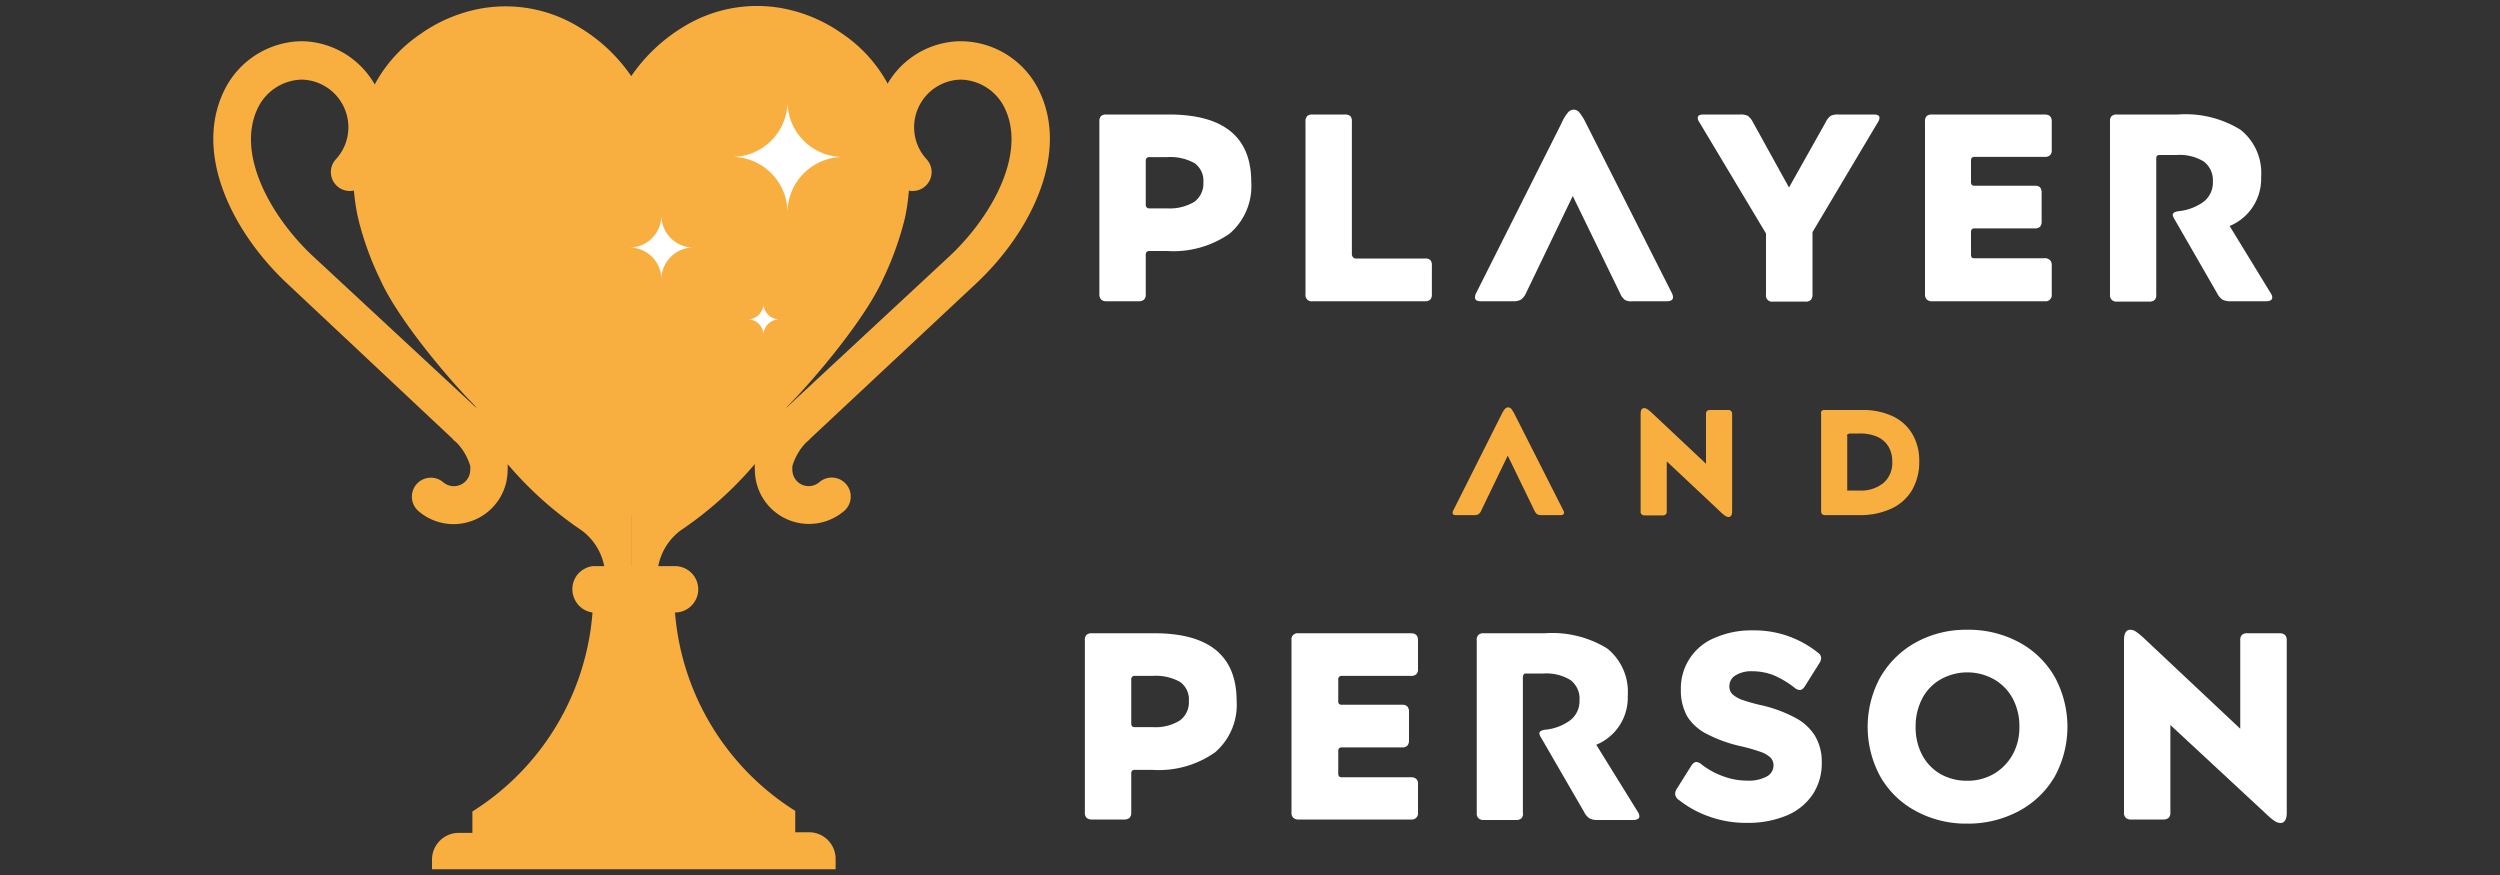 <svg id="Layer_1" data-name="Layer 1" xmlns="http://www.w3.org/2000/svg" viewBox="0 0 200 70"><rect x="0" y="0" width="200" height="70" fill="#333333" stroke="none"/><defs><style>.cls-1{fill:#f9ae40;}.cls-2{fill:#fff;}</style></defs><path class="cls-1" d="M50.49,46.91V8.05H70.43l0-.08A6.85,6.85,0,0,1,76.71,3.3H77A7,7,0,0,1,83,7c2.7,5.12-.51,11.55-4.89,15.66L64.84,35.07a1.92,1.92,0,0,1-.32.3,4.52,4.52,0,0,0-1.13,1.92,1.45,1.45,0,0,0,0,.3,1.3,1.3,0,0,0,1.3,1.3,1.31,1.31,0,0,0,.85-.31,1.51,1.51,0,1,1,2,2.29,4.33,4.33,0,0,1-7.15-3.28,3.71,3.71,0,0,1,0-.47,29,29,0,0,1-5.92,5.3h0a4.67,4.67,0,0,0-1.8,2.82,4.11,4.11,0,0,0-.07.78h0l-.33.11a3.84,3.84,0,0,0,.08.76ZM65.24,28.79c-.17.38-2.15,3.48-2.35,3.85L76,20.46c3.42-3.22,6.23-8.36,4.28-12a4,4,0,0,0-3.41-2.09,3.81,3.81,0,0,0-3.74,3.8,3.76,3.76,0,0,0,1,2.57,1.51,1.51,0,0,1-2.23,2.05,6.77,6.77,0,0,1-1.75-3.82c-.83,7-7.95,9.79-10.81,15.89Z"/><path class="cls-1" d="M72.71,12.93a16,16,0,0,0-1.34-5.52,11.33,11.33,0,0,0-3.94-4.68,12.18,12.18,0,0,0-4.5-2,11.23,11.23,0,0,0-8.26,1.42A13.54,13.54,0,0,0,50.5,6.09a13.39,13.39,0,0,0-4.16-3.91A11.24,11.24,0,0,0,38.08.76a12.18,12.18,0,0,0-4.5,2,11.33,11.33,0,0,0-3.94,4.68,16,16,0,0,0-1.34,5.52,15.76,15.76,0,0,0,.36,4.54,24.42,24.42,0,0,0,1.75,4.85c1.64,3.64,6.46,9.1,8.11,10.62,3.73,3.44,7.66,5.62,12,8.27h0c4.31-2.65,8.24-4.83,12-8.27,1.65-1.52,6.47-7,8.11-10.62a25.06,25.06,0,0,0,1.75-4.85A15.76,15.76,0,0,0,72.71,12.93Z"/><path class="cls-1" d="M50.52,46.91V8.05h-20a.24.24,0,0,0,0-.08A6.85,6.85,0,0,0,24.3,3.3H24A7,7,0,0,0,18.06,7c-2.71,5.12.51,11.55,4.89,15.66L36.17,35.07a1.59,1.59,0,0,0,.32.3,4.52,4.52,0,0,1,1.13,1.92,1.45,1.45,0,0,1,0,.3,1.31,1.31,0,0,1-2.15,1,1.51,1.51,0,1,0-2,2.29,4.28,4.28,0,0,0,2.82,1.05,4.33,4.33,0,0,0,4.32-4.33,3.7,3.7,0,0,0,0-.47,29,29,0,0,0,5.92,5.3h0a4.67,4.67,0,0,1,1.8,2.82,4.11,4.11,0,0,1,.07.78h0l.33.11a3.84,3.84,0,0,1-.08.76ZM35.76,28.79c.18.38,2.16,3.48,2.36,3.85L25,20.46c-3.43-3.22-6.23-8.36-4.28-12a4,4,0,0,1,3.41-2.09,3.81,3.81,0,0,1,3.74,3.8,3.76,3.76,0,0,1-1,2.57,1.51,1.51,0,1,0,2.23,2.05,6.84,6.84,0,0,0,1.75-3.82c.83,7,7.95,9.79,10.81,15.89Z"/><path class="cls-1" d="M64.72,66.58h-1.1V64.87A20.68,20.68,0,0,1,54,49h0a1.86,1.86,0,0,0,1.31-.54,2,2,0,0,0,.41-.61,1.78,1.78,0,0,0,.14-.7,1.86,1.86,0,0,0-1.86-1.86H47.42a1.91,1.91,0,0,0-1.09.53,1.84,1.84,0,0,0-.54,1.32,1.78,1.78,0,0,0,.14.7A1.85,1.85,0,0,0,47.4,49a20.67,20.67,0,0,1-9.61,15.92v1.71h-1.1a2.14,2.14,0,0,0-2.13,2.13v.78H66.85v-.78A2.13,2.13,0,0,0,64.72,66.58Z"/><polygon class="cls-1" points="57.54 22.67 57.54 22.67 57.54 22.67 57.54 22.67"/><path class="cls-2" d="M63,17h0a4.45,4.45,0,0,0-4.45-4.45h0A4.44,4.44,0,0,0,63,8.12h0a4.44,4.44,0,0,0,4.45,4.44h0A4.45,4.45,0,0,0,63,17Z"/><path class="cls-2" d="M52.91,22.36h0a2.55,2.55,0,0,0-2.56-2.56h0a2.56,2.56,0,0,0,2.56-2.56h0a2.56,2.56,0,0,0,2.56,2.56h0A2.56,2.56,0,0,0,52.91,22.36Z"/><path class="cls-2" d="M61.08,26.81h0a1.25,1.25,0,0,0-1.26-1.26h0a1.26,1.26,0,0,0,1.26-1.26h0a1.27,1.27,0,0,0,1.27,1.26h0A1.26,1.26,0,0,0,61.08,26.81Z"/><path class="cls-1" d="M118.51,40.82a.73.73,0,0,1-.22.31.67.67,0,0,1-.35.08h-1.47c-.17,0-.26-.06-.26-.17a.46.46,0,0,1,.06-.22l3.83-7.62a2.18,2.18,0,0,1,.29-.48.35.35,0,0,1,.26-.13.33.33,0,0,1,.26.13,2.66,2.66,0,0,1,.29.48l3.86,7.62a.42.42,0,0,1,.06.21c0,.12-.1.18-.28.18H123.3a.63.63,0,0,1-.34-.08.82.82,0,0,1-.22-.31l-2.12-4.37Z"/><path class="cls-1" d="M136.56,32.88a.32.32,0,0,1,.23-.08h1.46a.29.29,0,0,1,.32.32v7.77c0,.32-.1.47-.29.47a.51.51,0,0,1-.26-.09,3.1,3.1,0,0,1-.36-.3l-4.32-4.06v4a.3.3,0,0,1-.08.24.34.34,0,0,1-.25.08h-1.45a.32.32,0,0,1-.23-.08.29.29,0,0,1-.08-.24V33.12c0-.32.09-.47.29-.47a.45.45,0,0,1,.25.09,2.42,2.42,0,0,1,.37.3l4.32,4.06v-4A.3.3,0,0,1,136.56,32.88Z"/><path class="cls-1" d="M145.73,32.88a.32.32,0,0,1,.23-.08h3a5.57,5.57,0,0,1,2.48.51A3.58,3.58,0,0,1,153,34.74a4.21,4.21,0,0,1,.54,2.17,4.47,4.47,0,0,1-.56,2.27,3.76,3.76,0,0,1-1.65,1.5,5.92,5.92,0,0,1-2.59.53H146a.32.32,0,0,1-.23-.08.33.33,0,0,1-.08-.24V33.12A.3.3,0,0,1,145.73,32.88Zm2.05,1.89a.18.18,0,0,0,0,.14v4.2c0,.06,0,.11,0,.13a.17.17,0,0,0,.14,0h.78a2.84,2.84,0,0,0,2-.62,2.13,2.13,0,0,0,.68-1.7,2.29,2.29,0,0,0-.3-1.19,2,2,0,0,0-.88-.78,3.36,3.36,0,0,0-1.42-.27h-.83C147.85,34.73,147.8,34.74,147.78,34.77Z"/><path class="cls-2" d="M91.73,20.16a.33.33,0,0,0-.07.24v3.14a.54.54,0,0,1-.14.43.63.63,0,0,1-.43.13H88.5a.56.56,0,0,1-.41-.14.57.57,0,0,1-.14-.42V9.71a.58.58,0,0,1,.14-.43.61.61,0,0,1,.41-.12h5q6.6,0,6.6,5.4a5,5,0,0,1-1.73,4.13,7.86,7.86,0,0,1-5,1.39H92A.32.32,0,0,0,91.73,20.16Zm0-7.51a.33.33,0,0,0-.07.24v3.46a.33.33,0,0,0,.07.24.32.32,0,0,0,.25.08h1.39a3.82,3.82,0,0,0,2.17-.52,1.81,1.81,0,0,0,.73-1.57,1.72,1.72,0,0,0-.71-1.53,4,4,0,0,0-2.19-.48H92A.32.32,0,0,0,91.73,12.65Z"/><path class="cls-2" d="M108.27,20.61a.33.33,0,0,0,.25.07H114a.58.58,0,0,1,.43.13.61.61,0,0,1,.12.43v2.3a.62.62,0,0,1-.12.42.58.58,0,0,1-.43.14h-9a.49.49,0,0,1-.56-.56V9.71a.58.58,0,0,1,.14-.43.62.62,0,0,1,.42-.12h2.58a.68.68,0,0,1,.44.12.58.58,0,0,1,.13.43V20.36A.39.39,0,0,0,108.27,20.61Z"/><path class="cls-2" d="M122.1,23.41a1.35,1.35,0,0,1-.41.55,1.16,1.16,0,0,1-.62.14h-2.6c-.31,0-.47-.1-.47-.3a.82.82,0,0,1,.11-.39l6.81-13.55a3.49,3.49,0,0,1,.51-.85.62.62,0,0,1,.47-.24.6.6,0,0,1,.46.24,4.73,4.73,0,0,1,.52.85l6.85,13.55a.78.78,0,0,1,.11.37c0,.21-.17.32-.49.32h-2.74A1.06,1.06,0,0,1,130,24a1.34,1.34,0,0,1-.4-.55l-3.78-7.77Z"/><path class="cls-2" d="M146.07,9.75a1.24,1.24,0,0,1,.4-.49,1.33,1.33,0,0,1,.6-.1h2.84q.45,0,.45.27a.72.72,0,0,1-.13.35L145,18.57v5a.62.62,0,0,1-.13.42.58.58,0,0,1-.43.14h-2.6a.49.49,0,0,1-.56-.56V18.68l-5.33-8.9a.63.63,0,0,1-.13-.35q0-.27.45-.27h2.94a1.33,1.33,0,0,1,.6.1,1.34,1.34,0,0,1,.41.49L143.12,15Z"/><path class="cls-2" d="M164,20.81a.57.57,0,0,1,.14.43v2.3a.5.5,0,0,1-.58.56h-9a.59.59,0,0,1-.42-.14.57.57,0,0,1-.14-.42V9.71a.58.58,0,0,1,.14-.43.64.64,0,0,1,.42-.12h9c.39,0,.58.18.58.55V12a.54.54,0,0,1-.14.42.61.61,0,0,1-.44.13H158a.33.33,0,0,0-.26.08.38.38,0,0,0-.06.24v1.67a.38.38,0,0,0,.06.25.38.38,0,0,0,.26.07h4.78a.58.58,0,0,1,.43.13.68.68,0,0,1,.12.44v2.29a.61.61,0,0,1-.12.41.54.54,0,0,1-.43.14H158a.33.33,0,0,0-.26.08.38.38,0,0,0-.06.24v1.75a.4.4,0,0,0,.06.25c0,.05.13.07.26.07h5.5A.61.61,0,0,1,164,20.81Z"/><path class="cls-2" d="M172.37,24a.66.66,0,0,1-.44.13h-2.58a.56.56,0,0,1-.41-.14.53.53,0,0,1-.14-.42V9.71a.54.54,0,0,1,.14-.43.61.61,0,0,1,.41-.12h4.89a8.37,8.37,0,0,1,5,1.22,4.41,4.41,0,0,1,1.65,3.79,4.08,4.08,0,0,1-2.52,3.91l3.26,5.33a.71.71,0,0,1,.15.39c0,.2-.17.3-.53.3h-2.77a1.46,1.46,0,0,1-.67-.12,1.33,1.33,0,0,1-.44-.52l-3.42-5.94a.54.54,0,0,1-.07-.14.41.41,0,0,1-.06-.2c0-.14.14-.23.43-.28a4.16,4.16,0,0,0,2-.73,1.94,1.94,0,0,0,.78-1.64,1.87,1.87,0,0,0-.73-1.61,3.66,3.66,0,0,0-2.16-.52h-1.32a.41.41,0,0,0-.26.06.41.41,0,0,0-.06.26V23.54A.58.58,0,0,1,172.37,24Z"/><path class="cls-2" d="M90.56,61.66a.4.4,0,0,0-.06.25V65a.58.58,0,0,1-.14.43.66.66,0,0,1-.44.13H87.34a.61.61,0,0,1-.42-.14.57.57,0,0,1-.13-.42V51.21a.54.54,0,0,1,.13-.42.6.6,0,0,1,.42-.13h5q6.58,0,6.59,5.4a5,5,0,0,1-1.73,4.13,7.81,7.81,0,0,1-5,1.4H90.82A.35.35,0,0,0,90.56,61.66Zm0-7.51a.38.38,0,0,0-.06.24v3.46a.42.42,0,0,0,.06.25.35.35,0,0,0,.26.07h1.39a3.7,3.7,0,0,0,2.16-.52,1.8,1.8,0,0,0,.74-1.57,1.72,1.72,0,0,0-.71-1.53,4,4,0,0,0-2.19-.48H90.82A.35.35,0,0,0,90.56,54.15Z"/><path class="cls-2" d="M113.3,62.31a.54.54,0,0,1,.14.43V65a.5.5,0,0,1-.57.56h-9a.56.56,0,0,1-.41-.14.53.53,0,0,1-.14-.42V51.21a.51.51,0,0,1,.14-.42.56.56,0,0,1,.41-.13h9c.38,0,.57.18.57.55v2.31a.51.51,0,0,1-.14.42.58.58,0,0,1-.43.13h-5.49a.35.35,0,0,0-.26.08.38.38,0,0,0-.06.24v1.67a.36.36,0,0,0,.06.25.35.35,0,0,0,.26.07h4.78a.54.54,0,0,1,.43.14.63.63,0,0,1,.13.43v2.29a.61.61,0,0,1-.13.41.54.54,0,0,1-.43.14h-4.78a.35.35,0,0,0-.26.08.38.38,0,0,0-.06.24v1.75a.4.4,0,0,0,.06.25.35.35,0,0,0,.26.07h5.51A.63.63,0,0,1,113.3,62.31Z"/><path class="cls-2" d="M121.71,65.47a.63.63,0,0,1-.43.13h-2.59a.56.56,0,0,1-.41-.14.53.53,0,0,1-.14-.42V51.21a.51.51,0,0,1,.14-.42.56.56,0,0,1,.41-.13h4.89a8.41,8.41,0,0,1,5,1.22,4.45,4.45,0,0,1,1.64,3.79,4.07,4.07,0,0,1-2.52,3.91L131,64.91a.74.74,0,0,1,.15.39q0,.3-.54.3h-2.77a1.38,1.38,0,0,1-.66-.12,1.26,1.26,0,0,1-.45-.52L123.28,59a.61.61,0,0,1-.07-.13.48.48,0,0,1-.06-.21c0-.14.15-.23.43-.28a4,4,0,0,0,2-.73,1.93,1.93,0,0,0,.78-1.63,1.85,1.85,0,0,0-.73-1.62,3.72,3.72,0,0,0-2.15-.52h-1.33c-.13,0-.21,0-.25.07s-.07.12-.07.25V65A.54.54,0,0,1,121.71,65.47Z"/><path class="cls-2" d="M145.44,52.22a.52.52,0,0,1,.25.42.75.75,0,0,1-.15.43l-1.15,1.83c-.13.2-.26.3-.4.3a.69.69,0,0,1-.41-.17,7.64,7.64,0,0,0-1.66-1,4.7,4.7,0,0,0-1.73-.33,2.41,2.41,0,0,0-1.35.33,1,1,0,0,0-.49.87.87.87,0,0,0,.26.65,2.26,2.26,0,0,0,.77.44,13.47,13.47,0,0,0,1.49.42,10.82,10.82,0,0,1,2.73,1,4.07,4.07,0,0,1,1.6,1.46,4,4,0,0,1,.54,2.13,4.48,4.48,0,0,1-.74,2.58,4.67,4.67,0,0,1-2.09,1.67,8.05,8.05,0,0,1-3.13.58,8.72,8.72,0,0,1-3-.49,8.4,8.4,0,0,1-2.45-1.33.66.66,0,0,1-.32-.49.82.82,0,0,1,.17-.47l1.11-1.77c.13-.21.27-.32.43-.32a.77.77,0,0,1,.4.19,6.18,6.18,0,0,0,1.73.95,5.42,5.42,0,0,0,1.92.35,3.06,3.06,0,0,0,1.57-.33,1,1,0,0,0,.54-.88.86.86,0,0,0-.25-.64,2.16,2.16,0,0,0-.81-.46,14.12,14.12,0,0,0-1.63-.46,11.08,11.08,0,0,1-2.6-.94A4,4,0,0,1,135,57.35a4.23,4.23,0,0,1-.53-2.19A4.35,4.35,0,0,1,137.25,51a7.27,7.27,0,0,1,3-.57A8.11,8.11,0,0,1,145.44,52.22Z"/><path class="cls-2" d="M150.44,54.16a7.39,7.39,0,0,1,2.85-2.78,8.33,8.33,0,0,1,4.1-1,8.52,8.52,0,0,1,4.13,1,7.21,7.21,0,0,1,2.85,2.76,8.32,8.32,0,0,1,0,8,7.3,7.3,0,0,1-2.87,2.75,8.62,8.62,0,0,1-4.14,1,8.38,8.38,0,0,1-4.08-1,7.13,7.13,0,0,1-2.84-2.74,8.3,8.3,0,0,1,0-8Zm3.34,6.25a3.84,3.84,0,0,0,1.47,1.52,4.28,4.28,0,0,0,2.12.53,4.21,4.21,0,0,0,2.12-.54A4.11,4.11,0,0,0,161,60.39a4.45,4.45,0,0,0,.55-2.24,4.63,4.63,0,0,0-.54-2.28,3.87,3.87,0,0,0-1.5-1.53,4.36,4.36,0,0,0-4.24,0,3.75,3.75,0,0,0-1.49,1.54,4.78,4.78,0,0,0-.53,2.27A4.71,4.71,0,0,0,153.78,60.41Z"/><path class="cls-2" d="M179.36,50.79a.57.57,0,0,1,.42-.13h2.58c.38,0,.58.18.58.55V65c0,.56-.17.84-.52.84a.88.88,0,0,1-.45-.16,4.7,4.7,0,0,1-.66-.55L173.63,58V65a.58.58,0,0,1-.14.43.66.66,0,0,1-.44.13h-2.58a.56.56,0,0,1-.41-.14.53.53,0,0,1-.14-.42V51.21c0-.55.17-.83.51-.83a.85.85,0,0,1,.46.16,6.22,6.22,0,0,1,.65.54l7.68,7.22V51.21A.54.54,0,0,1,179.36,50.79Z"/></svg>